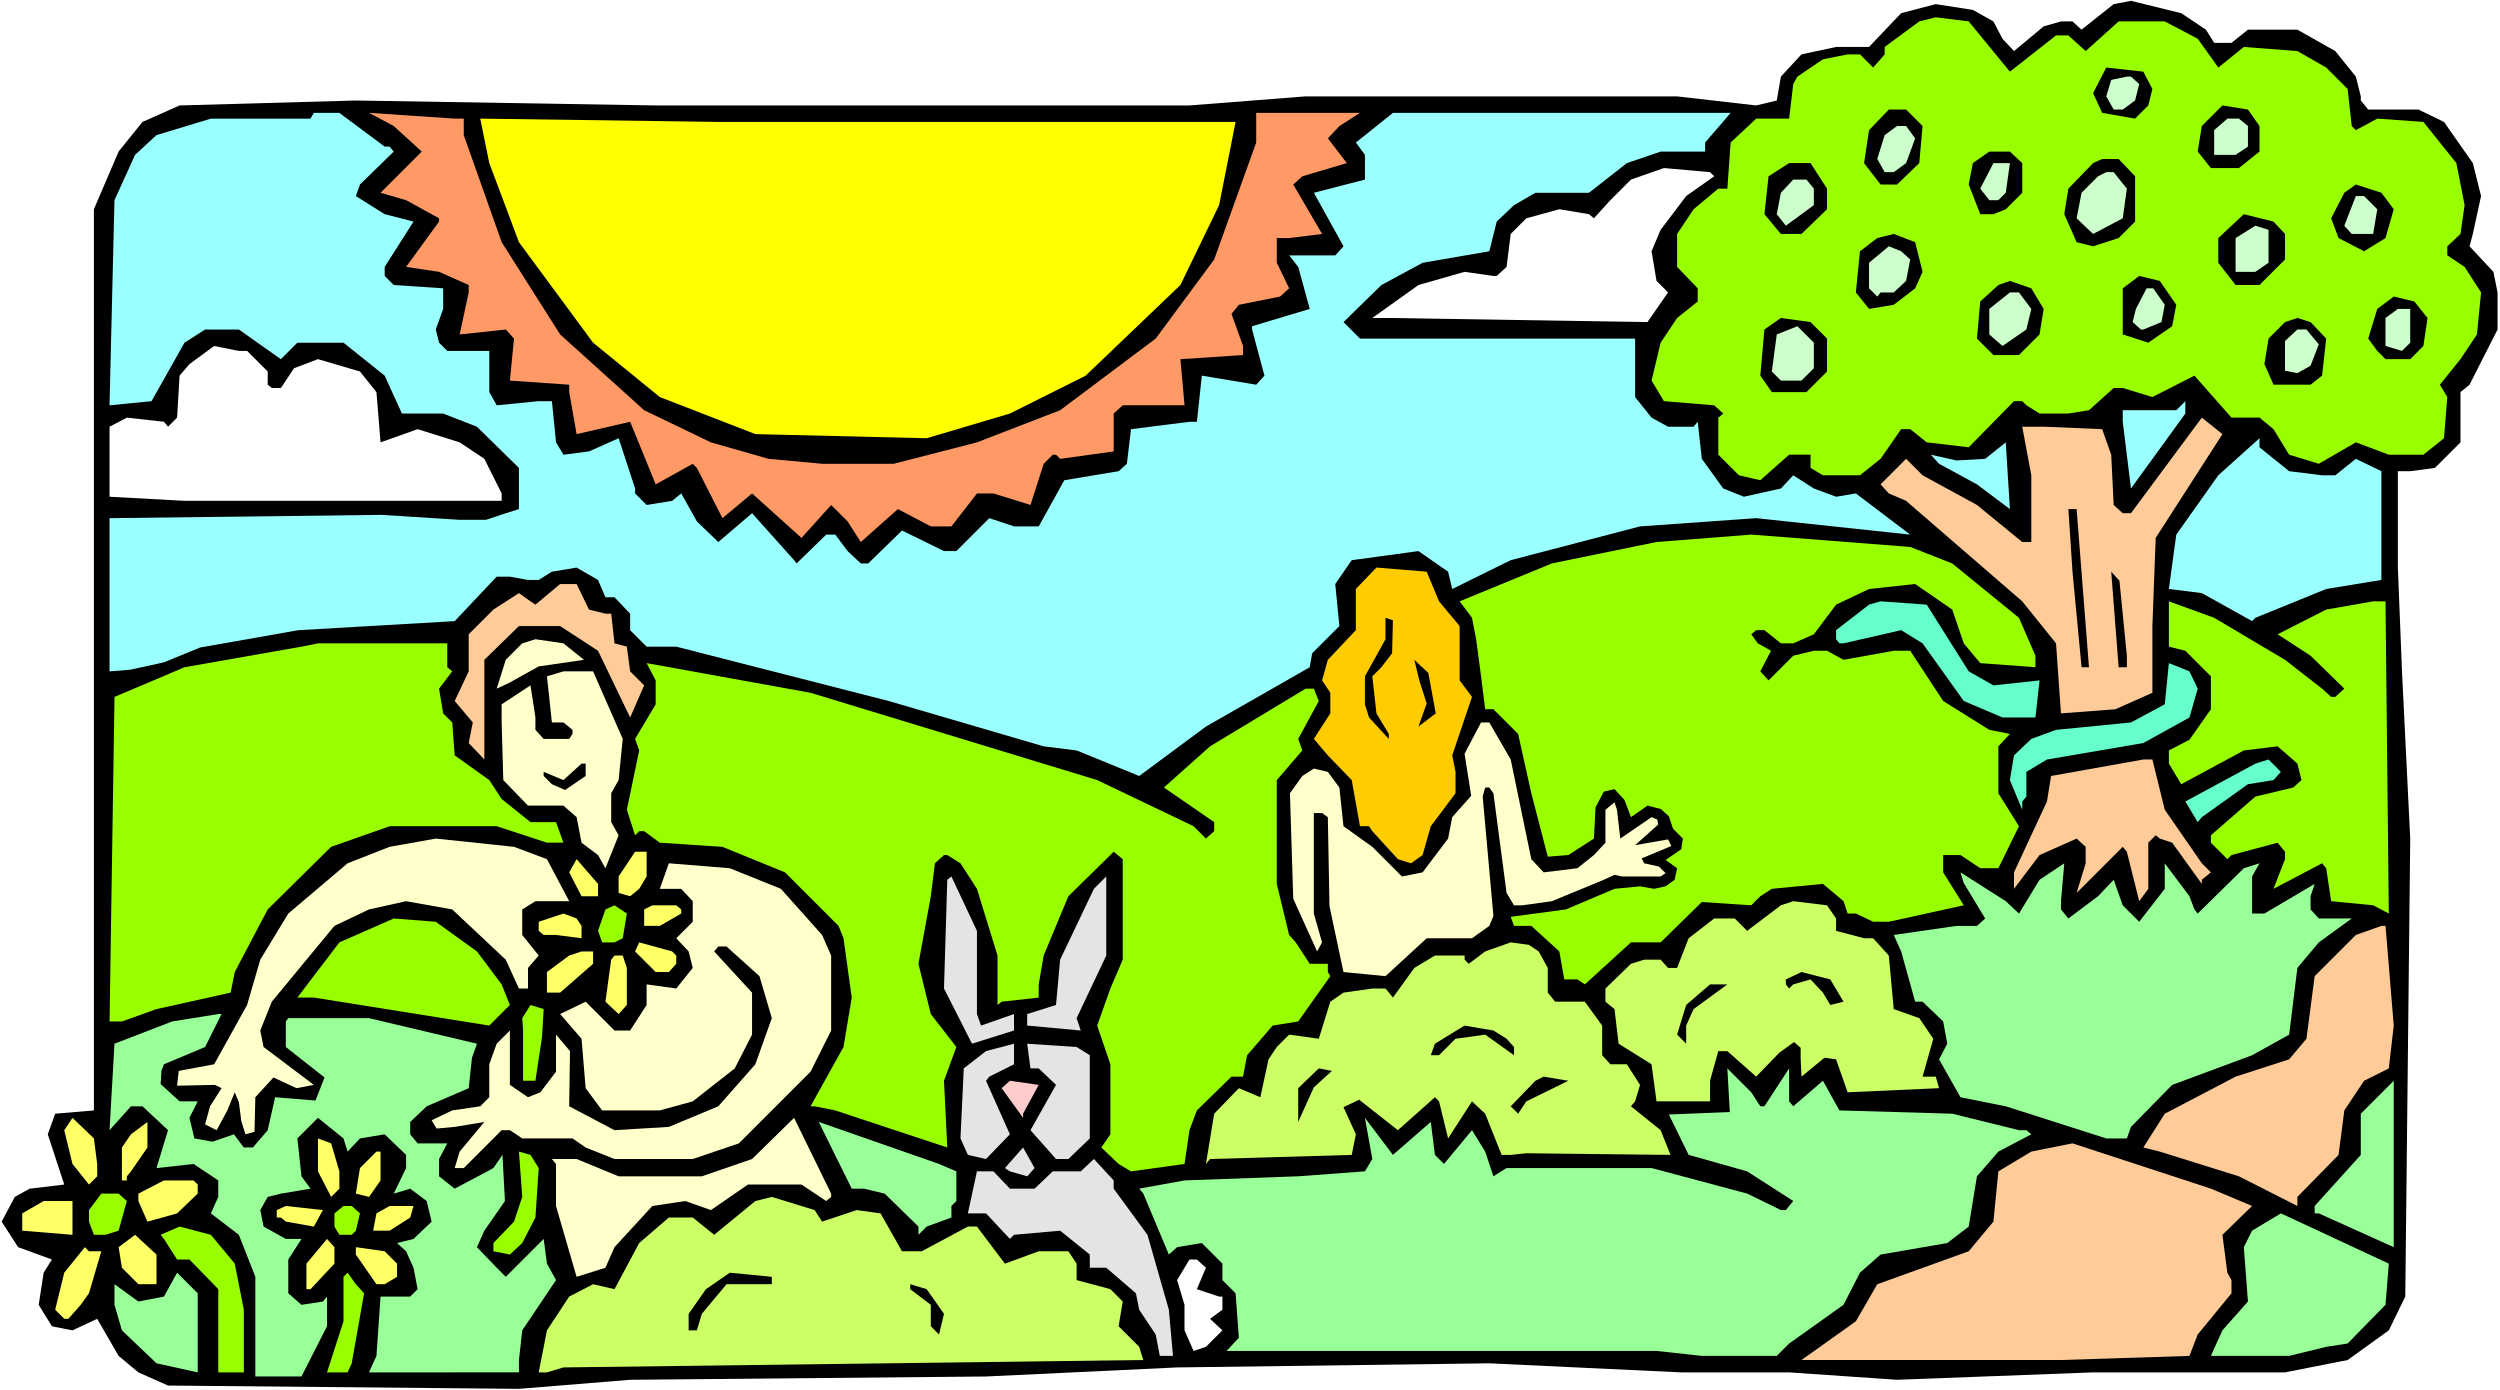 <?xml version="1.0" encoding="UTF-8" standalone="no"?>
<svg
   version="1.0"
   width="129.766mm"
   height="72.175mm"
   id="svg115"
   sodipodi:docname="Adam &amp; Eve 05.wmf"
   xmlns:inkscape="http://www.inkscape.org/namespaces/inkscape"
   xmlns:sodipodi="http://sodipodi.sourceforge.net/DTD/sodipodi-0.dtd"
   xmlns="http://www.w3.org/2000/svg"
   xmlns:svg="http://www.w3.org/2000/svg">
  <rect width="100%" height="100%" fill="#808080" stroke="none"/>
  <sodipodi:namedview
     id="namedview115"
     pagecolor="#ffffff"
     bordercolor="#000000"
     borderopacity="0.25"
     inkscape:showpageshadow="2"
     inkscape:pageopacity="0.0"
     inkscape:pagecheckerboard="0"
     inkscape:deskcolor="#d1d1d1"
     inkscape:document-units="mm" />
  <defs
     id="defs1">
    <pattern
       id="WMFhbasepattern"
       patternUnits="userSpaceOnUse"
       width="6"
       height="6"
       x="0"
       y="0" />
  </defs>
  <path
     style="fill:#ffffff;fill-opacity:1;fill-rule:evenodd;stroke:none"
     d="M 0,272.789 H 490.455 V 0 H 0 Z"
     id="path1" />
  <path
     style="fill:#000000;fill-opacity:1;fill-rule:evenodd;stroke:none"
     d="m 432.764,5.818 1.616,2.586 h 3.394 l 3.232,-2.586 h 9.696 l 7.434,4.202 4.04,5.01 0.97,3.879 v 0.808 l 1.454,1.778 h 9.858 l 5.01,2.424 5.656,8.08 1.616,6.464 -1.616,7.434 -0.646,2.424 4.686,5.01 0.808,4.04 v 7.272 l -5.494,10.828 -1.778,1.454 v 9.858 l -5.01,5.01 -4.848,0.646 h -2.424 v 18.908 l 0.808,20.362 1.616,32.806 -0.97,89.852 -3.232,6.626 -8.08,5.818 -12.282,2.424 h -37.653 l -38.461,1.454 -21.17,-1.454 h -21.17 l -37.653,-1.778 -61.246,0.808 -37.491,1.778 -69.811,0.646 -21.816,1.778 -68.842,-0.646 -5.818,-2.586 -3.878,-3.232 -4.202,-7.272 -4.848,2.262 -4.04,-0.808 -2.586,-4.202 0.97,-6.303 1.616,-2.586 -6.626,-2.424 -3.232,-5.01 2.586,-4.848 2.909,-1.616 6.787,-0.808 -3.232,-9.858 1.454,-4.04 7.595,-0.646 V 41.048 l 4.848,-11.312 4.686,-5.818 7.272,-3.232 34.582,-0.97 58.822,0.97 h 104.717 l 22.786,-1.778 h 72.882 l 15.514,1.778 4.04,-0.97 0.808,-4.687 4.04,-4.363 6.787,-1.454 h 6.464 l 6.302,-6.626 6.787,-1.778 7.272,1.131 4.04,2.262 1.778,3.394 2.262,2.424 5.818,-4.848 3.394,-0.97 h 2.262 l 1.778,1.616 6.302,-5.01 3.394,-0.646 9.858,2.424 z"
     id="path2" />
  <path
     style="fill:#99ff00;fill-opacity:1;fill-rule:evenodd;stroke:none"
     d="m 394.304,14.06 9.05,-7.111 h 2.424 l 3.394,3.07 6.464,-5.818 h 9.05 l 6.464,3.394 4.04,5.656 5.01,-4.04 10.504,0.808 5.656,3.232 4.202,4.202 0.808,7.272 0.808,0.808 4.202,-2.262 9.05,0.646 6.464,8.08 1.616,8.242 -0.808,5.656 -2.586,2.424 v 1.778 l 3.394,2.262 3.232,5.01 -0.808,8.242 -3.232,4.848 -4.04,5.01 1.454,2.424 -0.646,8.08 -4.04,3.232 h -6.787 l -6.464,-2.424 -7.272,4.202 -5.818,-1.778 -3.07,-5.01 -2.747,-2.262 h -5.494 l -7.272,-8.242 -8.242,4.202 -5.818,-1.778 h -1.778 l -4.848,4.363 -4.04,0.646 h -5.656 l -2.586,-1.616 -0.808,-0.808 h -1.616 l -8.888,9.05 -8.242,-0.97 -3.232,-2.586 h -1.778 l -4.04,5.818 -4.04,3.232 h -7.272 l -2.424,-1.454 v -2.586 h -4.202 l -5.656,5.01 -4.202,-0.97 -4.04,-4.04 V 81.934 l 0.97,-0.808 -1.778,-1.616 -9.858,-0.808 -2.424,-4.04 1.778,-7.434 3.232,-4.848 4.04,-3.232 v -2.586 l -4.04,-4.202 v -6.464 l 3.232,-4.848 4.848,-4.04 h 1.778 l 0.646,-9.05 5.01,-4.687 h 6.464 l 0.808,-6.787 0.808,-1.454 5.01,-3.394 4.848,-0.97 h 2.424 l 2.586,2.586 2.262,-2.586 V 9.211 l 6.787,-5.01 3.232,-0.808 6.464,0.808 z"
     id="path3" />
  <path
     style="fill:#000000;fill-opacity:1;fill-rule:evenodd;stroke:none"
     d="m 422.26,17.453 -0.808,3.232 -2.586,2.586 -6.464,-1.131 -1.778,-3.879 2.586,-5.01 7.272,0.808 z"
     id="path4" />
  <path
     style="fill:#ccffcc;fill-opacity:1;fill-rule:evenodd;stroke:none"
     d="m 419.675,16.484 -0.808,3.232 -2.424,1.778 h -1.778 l -1.454,-2.586 0.97,-3.232 3.07,-0.646 h 0.808 z"
     id="path5" />
  <path
     style="fill:#000000;fill-opacity:1;fill-rule:evenodd;stroke:none"
     d="m 443.268,24.726 v 5.01 l -4.04,3.232 h -5.494 l -2.586,-3.232 0.808,-5.01 4.04,-4.04 5.01,0.808 z"
     id="path6" />
  <path
     style="fill:#000000;fill-opacity:1;fill-rule:evenodd;stroke:none"
     d="m 377.174,24.726 -0.646,7.272 -4.363,4.202 h -3.232 l -3.232,-4.202 0.97,-6.464 3.878,-4.04 h 3.394 z"
     id="path7" />
  <path
     style="fill:#99ffff;fill-opacity:1;fill-rule:evenodd;stroke:none"
     d="m 75.467,28.766 h 0.97 l 0.808,0.97 -6.626,6.464 -0.808,2.262 5.656,3.555 5.656,1.454 -5.656,8.888 v 1.778 l 1.778,1.778 9.696,0.646 v 4.04 l -1.454,4.04 0.646,2.586 1.616,1.616 h 8.242 v 8.08 l 1.454,2.586 8.242,-0.808 h 2.586 l 0.808,8.08 1.454,2.424 5.01,-0.646 5.818,-2.586 3.232,9.858 v 0.97 l 2.262,2.262 5.01,-0.808 1.778,-1.454 3.07,5.495 4.202,4.04 6.626,-5.656 8.242,9.211 0.485,0.646 5.818,-5.656 h 1.778 l 2.424,3.232 2.586,2.424 h 1.454 l 6.626,-6.464 8.242,4.04 h 2.424 l 6.464,-6.464 4.848,1.616 h 4.848 l 5.01,-9.05 10.666,-1.778 1.616,-1.454 0.808,-6.787 11.474,-1.454 h 1.454 l 0.97,-9.05 10.666,1.778 1.616,-1.778 -2.424,-9.05 v -0.646 l 11.312,-3.394 -2.262,-8.242 -1.778,-2.262 h 9.05 l 1.616,-1.778 -5.818,-10.504 10.019,-2.586 v -4.848 l -1.778,-2.424 7.272,-5.818 h 66.256 l -5.01,5.818 v 1.778 h -8.726 l -6.626,2.262 -7.434,5.818 h -10.504 l -4.202,2.424 -3.394,3.232 -1.454,5.818 -13.09,2.262 -8.08,4.363 -7.434,7.272 3.232,3.232 h 53.974 v 11.474 l 3.232,4.04 3.232,1.778 h 5.01 l 0.808,-0.97 0.808,7.272 4.202,5.818 4.04,1.616 7.272,-1.616 2.424,-2.586 4.04,2.586 4.363,1.616 3.878,-0.646 10.666,8.08 -30.219,-3.232 -22.786,1.616 -25.371,6.626 -11.474,5.656 -0.808,-3.394 -5.818,-4.04 -13.09,1.778 -3.232,4.687 0.808,8.242 -5.333,5.333 -0.485,2.747 -20.362,11.636 -13.09,9.696 -12.282,-5.01 -6.464,-0.808 -30.381,-8.888 -41.693,-10.666 h -5.818 l -3.232,-3.232 v -3.232 l -3.07,-3.232 h -1.778 l -1.454,-3.394 -4.202,-2.424 -4.848,0.808 -2.586,1.616 h -2.101 l -3.555,-0.646 h -2.586 l -8.242,8.727 -30.704,1.778 -19.23,3.394 -7.11,2.909 -6.626,1.454 -4.04,0.323 v -30.058 l 53.328,-0.646 15.352,0.97 h 5.171 l 3.394,-1.131 3.07,-0.97 v -8.08 l -8.242,-8.08 -6.626,-2.586 h -8.08 l -3.394,-7.434 -8.08,-6.464 h -9.05 l -3.232,3.232 -8.242,-5.818 h -6.626 l -4.04,2.586 -6.464,11.474 -8.242,0.808 0.97,-40.24 4.04,-8.888 4.202,-3.879 10.666,-3.232 h 19.554 l 0.646,-1.131 h 5.01 z"
     id="path8" />
  <path
     style="fill:#ff9966;fill-opacity:1;fill-rule:evenodd;stroke:none"
     d="m 90.981,23.271 v 3.232 l 7.434,21.009 11.474,18.1 16.483,14.868 13.09,6.303 11.312,3.232 10.504,0.97 h 14.059 l 16.322,-4.202 16.322,-6.303 18.746,-14.06 11.474,-15.514 8.242,-22.948 v -5.818 h 20.362 l -4.04,2.586 -2.262,2.424 3.717,4.848 -8.726,2.586 -1.778,1.616 5.656,9.696 -6.464,0.808 h -2.424 v 4.848 l 2.424,5.01 -1.778,1.616 -8.08,1.616 -1.454,1.778 2.262,6.303 v 1.778 l -12.282,0.808 0.808,9.05 h -12.12 l -1.778,1.616 v 7.434 l -10.504,1.454 -0.808,-0.808 h -0.646 l -1.778,1.778 -2.586,8.08 -7.272,-2.262 h -3.232 l -5.01,6.464 h -4.04 l -6.464,-3.394 -7.272,6.464 -2.586,-4.04 -3.232,-3.232 -5.818,6.464 -9.696,-8.727 -5.818,4.848 -5.01,-9.858 -0.808,-0.808 -7.272,4.04 -5.01,-12.282 -10.504,2.424 -1.454,-8.242 v -1.454 l -11.635,-0.808 0.808,-8.242 -1.616,-1.778 -9.05,0.97 1.778,-8.242 V 55.915 L 86.133,53.33 79.669,52.36 86.133,43.472 V 42.825 l -6.464,-3.555 -5.01,-1.454 8.08,-8.08 -5.494,-5.01 -4.848,-2.586 16.806,1.131 z"
     id="path9" />
  <path
     style="fill:#ffff00;fill-opacity:1;fill-rule:evenodd;stroke:none"
     d="m 189.072,23.918 h 53.328 l -3.232,16.322 -7.595,15.676 -18.584,17.777 -14.867,7.434 L 181.8,85.974 148.187,85.166 129.441,77.894 116.352,67.228 101.808,47.512 95.99,31.998 94.213,23.271 140.915,23.918 Z"
     id="path10" />
  <path
     style="fill:#ccffcc;fill-opacity:1;fill-rule:evenodd;stroke:none"
     d="m 441.006,24.726 v 4.04 l -2.424,1.616 h -4.202 v -4.848 l 2.586,-2.262 h 2.262 z"
     id="path11" />
  <path
     style="fill:#ccffcc;fill-opacity:1;fill-rule:evenodd;stroke:none"
     d="m 375.72,27.15 -1.778,4.848 -2.424,1.778 h -1.778 l -1.454,-2.586 1.454,-4.687 2.424,-1.778 h 1.778 z"
     id="path12" />
  <path
     style="fill:#000000;fill-opacity:1;fill-rule:evenodd;stroke:none"
     d="m 396.728,31.998 v 5.818 l -3.232,3.232 -2.424,0.97 h -2.586 l -2.262,-5.818 0.808,-4.202 3.232,-2.262 h 4.04 z"
     id="path13" />
  <path
     style="fill:#000000;fill-opacity:1;fill-rule:evenodd;stroke:none"
     d="m 418.867,34.583 v 8.888 l -3.232,3.232 -5.01,1.616 -3.232,-0.808 -2.424,-5.495 0.808,-5.01 4.848,-5.01 1.778,-0.808 h 3.232 z"
     id="path14" />
  <path
     style="fill:#000000;fill-opacity:1;fill-rule:evenodd;stroke:none"
     d="m 358.428,37.007 v 4.04 l -5.01,4.848 h -4.04 l -3.232,-3.879 0.808,-7.434 4.04,-2.586 h 4.202 z"
     id="path15" />
  <path
     style="fill:#ccffcc;fill-opacity:1;fill-rule:evenodd;stroke:none"
     d="m 393.496,37.816 -1.454,1.454 h -1.778 l -1.778,-2.262 2.586,-5.01 h 3.232 z"
     id="path16" />
  <path
     style="fill:#ffffff;fill-opacity:1;fill-rule:evenodd;stroke:none"
     d="m 336.289,34.583 -5.494,3.879 -5.01,6.626 -1.778,4.202 0.97,5.818 2.262,2.262 -4.04,5.818 -50.742,-0.808 h -3.232 l 9.05,-6.464 9.05,-2.586 5.656,0.808 h 0.646 l 1.939,-1.778 0.808,-6.464 3.07,-3.07 6.464,-1.778 5.818,0.97 0.97,0.808 3.232,-3.555 4.04,-4.04 6.464,-2.262 9.05,0.808 z"
     id="path17" />
  <path
     style="fill:#ccffcc;fill-opacity:1;fill-rule:evenodd;stroke:none"
     d="m 417.251,37.007 -0.808,5.818 -5.818,3.07 -3.232,-3.07 0.97,-5.01 3.232,-3.232 1.616,-0.808 h 1.454 z"
     id="path18" />
  <path
     style="fill:#ccffcc;fill-opacity:1;fill-rule:evenodd;stroke:none"
     d="m 355.843,37.007 v 3.232 l -5.494,4.04 -1.778,-2.262 0.808,-4.202 2.424,-2.586 h 2.586 z"
     id="path19" />
  <path
     style="fill:#000000;fill-opacity:1;fill-rule:evenodd;stroke:none"
     d="m 469.609,41.048 -1.616,5.656 -4.202,2.586 -5.01,-2.586 -1.454,-3.879 2.586,-5.01 2.262,-1.616 5.01,1.616 z"
     id="path20" />
  <path
     style="fill:#ccffcc;fill-opacity:1;fill-rule:evenodd;stroke:none"
     d="m 466.377,41.048 -0.808,4.848 h -4.202 l -1.454,-1.616 2.262,-5.818 h 1.616 z"
     id="path21" />
  <path
     style="fill:#000000;fill-opacity:1;fill-rule:evenodd;stroke:none"
     d="m 448.278,45.896 v 5.01 l -5.01,5.01 h -4.686 l -3.394,-4.363 v -4.848 l 5.01,-4.687 5.818,1.454 z"
     id="path22" />
  <path
     style="fill:#ccffcc;fill-opacity:1;fill-rule:evenodd;stroke:none"
     d="m 445.046,51.552 -2.586,1.778 h -3.878 v -6.626 l 3.878,-2.424 2.586,0.808 z"
     id="path23" />
  <path
     style="fill:#000000;fill-opacity:1;fill-rule:evenodd;stroke:none"
     d="m 377.174,53.33 -1.454,3.232 -4.202,3.232 -4.848,0.808 -2.586,-3.232 0.808,-8.08 3.394,-2.586 3.232,-0.808 4.202,1.616 z"
     id="path24" />
  <path
     style="fill:#ccffcc;fill-opacity:1;fill-rule:evenodd;stroke:none"
     d="m 374.75,50.906 -0.808,4.202 -2.424,2.262 h -2.586 l -0.646,0.808 -1.616,-1.616 v -5.01 l 3.878,-3.232 2.424,0.97 z"
     id="path25" />
  <path
     style="fill:#000000;fill-opacity:1;fill-rule:evenodd;stroke:none"
     d="m 426.947,59.794 -0.808,4.202 -4.686,3.232 -5.01,-1.616 v -9.05 l 3.232,-2.424 4.04,0.97 z"
     id="path26" />
  <path
     style="fill:#000000;fill-opacity:1;fill-rule:evenodd;stroke:none"
     d="m 400.929,60.602 -0.808,5.01 -4.04,4.04 h -5.01 l -3.232,-3.232 0.646,-7.272 3.555,-3.232 2.262,-0.808 4.202,1.454 z"
     id="path27" />
  <path
     style="fill:#ccffcc;fill-opacity:1;fill-rule:evenodd;stroke:none"
     d="m 424.684,59.794 -0.646,3.394 -3.555,1.454 h -0.485 l -1.616,-1.454 0.646,-2.586 2.101,-4.04 h 1.293 z"
     id="path28" />
  <path
     style="fill:#ccffcc;fill-opacity:1;fill-rule:evenodd;stroke:none"
     d="m 398.505,60.602 -0.97,4.04 -4.686,3.232 -2.586,-2.262 v -5.01 l 4.04,-3.232 h 1.778 z"
     id="path29" />
  <path
     style="fill:#000000;fill-opacity:1;fill-rule:evenodd;stroke:none"
     d="m 476.235,62.379 -0.808,5.495 -2.586,2.586 h -4.848 l -1.616,-1.616 -1.778,-2.424 1.778,-5.818 3.232,-2.424 4.04,0.97 z"
     id="path30" />
  <path
     style="fill:#ccffcc;fill-opacity:1;fill-rule:evenodd;stroke:none"
     d="m 472.841,67.228 -1.616,1.616 -3.232,-0.97 V 62.379 l 2.424,-1.778 h 2.424 z"
     id="path31" />
  <path
     style="fill:#000000;fill-opacity:1;fill-rule:evenodd;stroke:none"
     d="m 358.428,66.42 v 6.464 l -4.04,4.04 h -6.787 l -2.262,-3.232 0.808,-9.05 3.232,-2.262 5.818,0.808 z"
     id="path32" />
  <path
     style="fill:#000000;fill-opacity:1;fill-rule:evenodd;stroke:none"
     d="m 456.358,66.42 -0.808,7.272 -2.262,1.778 h -7.272 l -1.778,-4.04 0.808,-5.01 3.232,-3.232 2.424,-0.808 2.586,0.808 z"
     id="path33" />
  <path
     style="fill:#ccffcc;fill-opacity:1;fill-rule:evenodd;stroke:none"
     d="m 355.843,72.237 -2.424,2.424 h -4.04 l -1.778,-1.778 0.97,-7.272 4.04,-1.616 3.232,3.232 z"
     id="path34" />
  <path
     style="fill:#ccffcc;fill-opacity:1;fill-rule:evenodd;stroke:none"
     d="m 454.903,67.551 -1.616,4.202 -2.586,1.454 -2.424,-0.485 v -5.818 l 2.424,-2.262 h 1.778 z"
     id="path35" />
  <path
     style="fill:#ffffff;fill-opacity:1;fill-rule:evenodd;stroke:none"
     d="m 48.48,68.844 4.04,4.04 v 2.586 l 0.808,0.646 h 1.778 l 2.586,-3.879 4.686,-1.778 8.242,2.424 3.232,4.04 0.808,9.858 7.272,-2.586 8.242,2.586 4.848,3.232 3.394,6.787 v 1.454 H 36.198 L 21.493,97.448 V 83.711 l 3.394,-1.778 7.272,0.808 0.808,0.97 1.778,-1.778 0.485,-8.242 1.939,-2.262 4.848,-3.555 4.848,0.97 z"
     id="path36" />
  <path
     style="fill:#99ffff;fill-opacity:1;fill-rule:evenodd;stroke:none"
     d="m 418.059,95.832 -1.616,-13.09 v -2.262 h 10.504 l 1.778,-1.778 v 2.424 z"
     id="path37" />
  <path
     style="fill:#ffcc99;fill-opacity:1;fill-rule:evenodd;stroke:none"
     d="m 422.907,105.528 -0.646,17.292 v 13.09 l -7.272,3.232 -10.666,0.808 -0.97,-13.736 -6.626,-8.242 -22.786,-19.716 -3.394,-1.454 -1.616,-1.778 5.01,-5.01 3.232,3.232 10.666,5.818 8.888,7.272 h 1.778 V 93.246 l -1.778,-9.535 h 4.202 l 11.474,0.485 1.778,5.01 0.485,9.858 1.778,1.616 h 1.616 l 13.898,-18.746 4.04,3.232 z"
     id="path38" />
  <path
     style="fill:#99ffff;fill-opacity:1;fill-rule:evenodd;stroke:none"
     d="m 449.086,92.438 6.464,0.808 h 2.586 l 4.04,-3.232 5.01,2.424 v 21.332 l -10.827,1.778 -13.898,5.656 -0.646,0.646 -9.858,-5.495 -6.464,-0.808 1.454,-10.666 8.242,-11.636 8.08,-7.272 v 1.778 z"
     id="path39" />
  <path
     style="fill:#99ffff;fill-opacity:1;fill-rule:evenodd;stroke:none"
     d="m 387.84,95.024 -7.434,-4.04 -1.616,-1.778 5.01,1.131 5.656,-0.323 4.04,-3.232 0.808,13.09 z"
     id="path40" />
  <path
     style="fill:#000000;fill-opacity:1;fill-rule:evenodd;stroke:none"
     d="m 409.817,130.9 h -1.454 l -1.778,-18.746 -0.808,-12.282 h 1.616 z"
     id="path41" />
  <path
     style="fill:#99ff00;fill-opacity:1;fill-rule:evenodd;stroke:none"
     d="m 382.992,110.538 13.09,10.666 3.232,7.434 v 2.262 l -10.827,-0.808 -3.232,-3.879 -2.262,-6.626 -7.272,-5.01 -9.05,0.97 -6.464,3.07 -4.363,5.818 -4.04,1.778 h -2.424 l -3.232,-2.586 h -1.616 l -0.97,0.808 1.293,1.778 2.586,1.454 -2.101,4.04 1.616,1.778 4.848,-4.848 4.04,-0.97 h 2.586 l 3.232,1.778 9.858,-1.778 h 3.232 l 6.464,9.858 9.05,5.656 4.04,0.808 -2.262,2.424 v 9.211 l 4.04,6.464 -4.04,8.242 h -3.555 l -3.878,-2.586 h -3.394 v 3.394 l 4.04,6.464 -14.706,3.232 h -3.07 l -3.394,-1.616 h -1.616 l -0.808,-2.424 -4.04,-3.394 -10.019,0.97 -2.262,1.454 -1.778,1.778 -9.696,-0.646 -8.08,7.919 h -5.818 l -9.05,8.242 -1.454,-0.97 h -2.586 l -0.97,-5.495 -5.494,-5.01 h -3.394 l -0.646,-1.778 10.827,-1.454 9.534,-4.04 5.01,-0.485 2.747,0.485 2.262,-0.485 1.778,-1.293 0.485,-2.262 -2.262,-1.616 3.07,-2.101 0.323,-2.101 -1.939,-1.939 -0.808,-2.424 -1.616,-1.454 -2.586,-0.646 -3.232,2.262 -1.293,-3.394 -1.939,-2.101 -2.101,0.485 -1.616,3.07 -0.323,6.141 -5.01,3.232 -4.04,0.323 -3.232,-12.444 -2.586,-11.636 -4.848,-4.848 h -1.616 l -0.808,-6.464 -0.97,-7.272 -0.808,-4.202 -2.424,-3.232 18.099,-7.434 20.523,-4.202 18.584,-1.454 31.189,2.424 z"
     id="path42" />
  <path
     style="fill:#ffcc00;fill-opacity:1;fill-rule:evenodd;stroke:none"
     d="m 282.315,117.972 4.04,4.848 v 10.666 l 2.424,3.232 -3.878,11.474 0.646,3.232 v 4.202 l -4.848,6.464 -1.616,5.656 -2.262,1.616 -2.586,-0.808 -5.01,-5.495 -0.646,-0.97 h -1.778 l -1.616,-9.05 -4.686,-4.848 -2.747,-3.232 3.232,-5.01 v -4.04 l -1.616,-2.424 1.131,-4.04 5.494,-5.818 v -8.08 l 4.04,-4.202 9.858,0.808 z"
     id="path43" />
  <path
     style="fill:#000000;fill-opacity:1;fill-rule:evenodd;stroke:none"
     d="m 417.251,128.637 v 2.262 h -1.616 l -1.454,-18.746 1.616,1.778 z"
     id="path44" />
  <path
     style="fill:#ffcc99;fill-opacity:1;fill-rule:evenodd;stroke:none"
     d="m 115.544,119.588 3.232,0.808 h 1.131 l 0.646,5.818 2.424,0.646 0.646,4.848 2.747,2.747 -2.747,6.303 -6.302,-13.09 -7.434,-4.848 h -8.08 l -6.787,6.626 v 19.554 l -3.07,-3.232 0.808,-4.04 -3.555,-4.202 2.747,-5.818 v -7.272 l 4.848,-4.848 5.01,-3.232 2.262,1.616 0.97,0.646 4.848,-4.04 h 3.232 z"
     id="path45" />
  <path
     style="fill:#66ffcc;fill-opacity:1;fill-rule:evenodd;stroke:none"
     d="m 386.224,131.708 4.848,2.747 9.05,-0.97 -0.808,7.272 h -6.464 l -7.595,-3.232 -8.08,-11.312 -4.202,-2.586 -11.312,2.586 h -0.808 l -0.646,-0.808 v -1.778 l 6.464,-5.01 2.262,-0.646 9.05,0.646 z"
     id="path46" />
  <path
     style="fill:#99ff00;fill-opacity:1;fill-rule:evenodd;stroke:none"
     d="m 448.278,129.445 7.272,5.656 1.778,1.616 h 0.808 l 1.778,-1.616 -6.626,-6.464 -6.464,-4.202 9.534,-4.848 9.211,-1.616 h 2.424 l 0.646,61.248 -3.07,-1.616 -8.242,-0.808 -0.97,-6.464 -0.808,-0.97 -9.534,5.01 2.262,-5.818 v -1.454 l -1.454,-1.778 -9.05,2.424 -0.808,0.808 -3.232,-3.232 v -1.454 l 8.726,-7.595 7.434,-1.778 1.616,-1.454 -0.808,-3.232 -3.878,-3.394 -6.626,0.808 -12.282,6.626 -2.424,-4.04 v -2.586 l 4.04,-2.101 4.202,-5.979 v -6.464 l -5.01,-5.01 -3.232,-0.808 v -8.888 l 8.888,3.232 z"
     id="path47" />
  <path
     style="fill:#000000;fill-opacity:1;fill-rule:evenodd;stroke:none"
     d="m 273.104,128.153 -2.101,2.747 -1.778,1.778 0.808,7.272 2.424,4.04 v 0.97 l -3.878,-4.202 -0.808,-2.586 v -5.495 l 4.04,-7.272 v -4.202 l 1.454,0.485 z"
     id="path48" />
  <path
     style="fill:#ffffcc;fill-opacity:1;fill-rule:evenodd;stroke:none"
     d="m 114.574,129.445 -8.888,1.293 -5.818,3.232 -2.424,1.131 1.778,-5.656 3.232,-3.232 2.586,-0.808 5.494,0.808 z"
     id="path49" />
  <path
     style="fill:#99ff00;fill-opacity:1;fill-rule:evenodd;stroke:none"
     d="m 87.749,130.9 0.97,0.808 -2.586,3.394 0.808,4.848 1.778,1.778 0.485,6.464 6.787,4.848 2.424,3.717 5.656,4.525 h 5.01 l 1.454,4.04 h -3.232 l -9.858,-3.232 H 76.437 l -11.474,4.04 -12.443,12.282 -6.464,12.282 -0.808,4.04 -14.544,3.232 -6.787,2.424 h -2.424 l 0.97,-63.672 13.736,-5.818 22.947,-4.04 3.232,-0.646 h 25.371 z"
     id="path50" />
  <path
     style="fill:#000000;fill-opacity:1;fill-rule:evenodd;stroke:none"
     d="m 281.668,139.95 -3.394,2.586 1.616,-4.525 -1.454,-4.525 -0.97,-4.04 2.747,2.586 z"
     id="path51" />
  <path
     style="fill:#99ff00;fill-opacity:1;fill-rule:evenodd;stroke:none"
     d="m 215.251,153.04 18.907,9.05 2.424,2.424 1.616,-1.454 v -1.778 l -9.858,-6.787 9.05,-8.08 18.746,-11.312 h 1.616 l 0.97,2.424 -4.04,7.434 0.808,2.262 -5.01,5.818 v 20.362 l 2.424,10.019 1.293,1.454 2.747,4.202 h 3.555 v 1.616 l 0.485,0.808 -6.302,8.888 -5.01,0.808 -5.01,5.818 -0.808,4.202 h -2.262 l -6.787,6.626 -1.454,3.879 -0.97,6.626 -10.504,1.454 -2.424,-1.454 -3.394,-3.232 1.778,-2.586 v -13.736 l -2.586,-7.595 2.586,-7.272 2.424,-5.656 V 168.554 l -1.778,-1.454 -8.888,8.727 -4.848,11.636 -0.97,5.656 v 2.586 l -7.272,0.808 -0.808,0.646 v -9.696 l -4.04,-13.09 -3.232,-5.01 -2.586,-1.616 h -0.646 l -1.778,1.616 -0.808,6.464 -2.424,13.252 2.424,9.858 5.01,6.464 -2.424,6.626 0.646,13.09 -21.978,-7.272 -4.04,-0.808 h -0.808 l 6.464,-11.636 1.616,-9.696 -1.616,-11.636 -0.97,-2.424 -10.504,-10.504 -12.282,-5.01 -12.282,-0.808 -3.07,-2.262 h -0.97 l -0.808,0.808 -1.616,-5.01 2.424,-11.636 -0.808,-2.262 4.04,-6.787 v -4.687 l -1.778,-3.394 32.158,5.818 z"
     id="path52" />
  <path
     style="fill:#66ffcc;fill-opacity:1;fill-rule:evenodd;stroke:none"
     d="m 431.148,135.102 -1.616,5.656 -9.05,5.01 -18.907,3.232 -4.04,2.424 v 4.848 l -0.808,0.97 v 1.616 l -2.424,-5.818 0.808,-4.848 3.394,-3.232 4.848,-1.778 14.706,-1.454 6.626,-3.555 0.808,-8.08 4.04,1.616 z"
     id="path53" />
  <path
     style="fill:#ffffcc;fill-opacity:1;fill-rule:evenodd;stroke:none"
     d="m 122.169,144.959 -0.808,8.08 -1.454,2.586 v 5.656 l 1.454,2.586 -2.586,6.464 -1.454,-2.586 -3.232,-2.424 -0.97,-5.01 -2.586,-2.262 h -6.949 l -4.848,-5.01 -0.323,-11.312 v -3.555 l 5.656,-3.717 0.97,6.303 v 2.424 l 1.616,1.778 h 5.01 l 0.646,-0.97 v -0.808 l -1.778,-1.454 h -2.262 l -0.97,-9.05 3.232,-0.97 h 5.818 z"
     id="path54" />
  <path
     style="fill:#ffffcc;fill-opacity:1;fill-rule:evenodd;stroke:none"
     d="m 296.374,149 4.04,19.554 2.424,2.586 6.626,-0.808 3.232,-2.586 2.262,-2.424 v -6.464 l 1.778,-1.454 0.485,1.454 0.646,5.656 6.141,-4.202 1.131,0.485 0.162,0.97 -4.525,4.04 6.464,-1.131 0.646,1.293 -5.818,2.424 0.485,0.97 2.909,0.646 1.293,1.293 -0.97,0.646 h -7.595 l -1.454,-0.323 -2.101,0.97 -10.181,4.202 -5.818,0.808 h -1.616 l -1.454,-2.424 -2.586,-19.554 -0.808,-1.131 h -0.808 l -0.485,1.778 2.101,23.433 -0.808,1.939 -3.394,2.424 h -8.888 l -8.08,7.434 -8.242,-0.808 -2.747,-12.928 -0.323,-17.453 -1.131,-0.808 h -1.616 v 19.716 l 1.616,5.656 -0.97,1.778 -4.686,-10.343 -0.646,-20.685 2.424,-3.394 2.262,-1.454 2.747,0.646 2.262,3.07 0.808,7.595 5.656,4.04 5.818,5.818 4.04,-0.808 5.01,-6.626 0.808,-4.202 3.717,-4.202 -1.293,-8.242 3.232,-6.141 h 1.616 z"
     id="path55" />
  <path
     style="fill:#ffcc99;fill-opacity:1;fill-rule:evenodd;stroke:none"
     d="m 424.684,158.858 7.272,10.504 1.778,1.778 -1.778,1.454 v 0.808 l -5.818,-8.08 -2.424,-0.808 -0.808,-0.646 -1.454,1.454 v 9.05 l -1.778,2.424 -2.424,-9.696 -0.808,-0.97 -9.05,9.05 1.778,-5.818 v -3.232 l -1.778,-1.616 -7.272,3.232 -5.01,6.626 v -3.232 l 6.464,-13.898 0.808,-5.01 18.099,-3.232 h 1.778 z"
     id="path56" />
  <path
     style="fill:#66ffcc;fill-opacity:1;fill-rule:evenodd;stroke:none"
     d="m 446.015,153.04 -5.01,0.808 -9.05,6.464 -0.808,0.97 -2.424,-4.04 13.736,-7.434 2.586,-0.808 2.424,2.424 z"
     id="path57" />
  <path
     style="fill:#000000;fill-opacity:1;fill-rule:evenodd;stroke:none"
     d="m 114.897,152.232 -4.04,2.747 -2.586,-1.131 -1.616,-1.616 v -0.808 l 3.878,1.616 3.555,-3.232 h 0.808 z"
     id="path58" />
  <path
     style="fill:#ffffcc;fill-opacity:1;fill-rule:evenodd;stroke:none"
     d="m 107.302,168.554 4.363,8.242 h -6.626 l -2.586,1.616 v 5.01 l 3.232,4.04 -2.101,2.424 v 4.04 h -1.778 l -2.586,-5.656 -10.504,-9.858 -9.05,-1.616 -7.272,1.616 -6.787,3.232 -12.282,14.868 -2.262,5.656 0.646,3.232 9.858,7.434 -3.394,0.646 -4.525,-2.101 -3.555,3.879 -0.162,6.787 -1.778,0.485 -0.808,-2.586 -0.485,-3.717 -0.808,-1.939 -1.454,3.555 -2.101,3.879 -2.262,-1.131 0.97,-3.555 2.262,-3.555 -1.293,-0.646 -7.434,0.162 0.323,-2.909 6.949,-1.293 6.464,-11.636 2.586,-8.888 5.494,-9.05 11.635,-9.858 8.242,-3.232 9.05,-1.616 15.352,1.616 z"
     id="path59" />
  <path
     style="fill:#ffff66;fill-opacity:1;fill-rule:evenodd;stroke:none"
     d="m 126.856,171.947 -1.454,2.424 -1.778,1.454 -2.262,-0.646 v -3.232 l 3.232,-4.848 h 2.262 z"
     id="path60" />
  <path
     style="fill:#ffff66;fill-opacity:1;fill-rule:evenodd;stroke:none"
     d="m 117.321,175.826 h -3.232 l -2.424,-4.687 1.454,-2.586 4.202,4.848 z"
     id="path61" />
  <path
     style="fill:#ffffcc;fill-opacity:1;fill-rule:evenodd;stroke:none"
     d="m 153.197,174.372 8.08,9.05 1.778,4.04 v 14.706 l -4.04,8.08 -14.059,14.06 -9.05,3.07 h -15.352 l -5.656,-2.262 -2.586,-1.778 h -9.858 l -2.424,-1.616 h -1.616 l -7.434,7.434 h -1.778 l 0.97,-3.232 4.848,-5.818 -5.818,0.97 -3.555,0.323 -0.97,-1.616 4.04,-1.939 5.494,-0.808 1.778,-1.778 v -6.464 l 1.454,-4.04 2.586,-2.586 v 10.666 l 3.555,2.424 2.424,-0.97 3.07,-4.04 v -7.272 l 2.747,3.232 -0.162,10.828 8.888,4.687 10.666,-0.646 9.696,-4.04 7.272,-8.242 3.232,-9.05 -2.424,-8.242 -6.464,-5.818 h -1.616 l -0.808,0.97 7.434,8.08 v 8.242 l -3.394,6.626 -8.242,6.464 -6.464,1.778 h -11.312 l -3.232,-4.363 -0.808,-9.696 -4.202,-4.848 5.01,-2.424 5.656,5.656 h 3.07 l 3.232,-5.01 v -4.04 l 5.818,0.808 3.232,-4.04 -0.808,-3.232 -2.424,-2.586 3.232,-3.232 v -4.04 l -2.262,-2.424 h -4.202 l 1.778,-5.01 11.958,0.97 z"
     id="path62" />
  <path
     style="fill:#99ff99;fill-opacity:1;fill-rule:evenodd;stroke:none"
     d="m 404.323,178.412 1.454,1.778 5.818,-4.363 3.07,-3.232 1.778,5.01 3.232,3.232 5.01,-6.464 v -5.01 l 4.848,6.464 0.97,2.586 0.646,0.808 9.05,-8.888 3.07,-0.97 -1.454,2.586 v 7.272 h 2.424 l 9.858,-5.818 -0.808,2.424 v 2.586 l 1.616,1.778 h 6.464 l -6.464,4.687 -4.202,5.01 -1.616,13.09 -7.272,4.04 -15.675,5.818 -8.08,8.242 -0.808,2.262 h -4.04 l -19.715,-6.303 -8.888,-1.778 -4.202,-7.434 1.616,-3.07 -0.808,-4.363 -4.04,-3.879 h -1.454 l -2.747,-9.858 -1.454,-3.232 12.282,-1.778 h 4.04 l 1.616,-1.454 -4.202,-6.949 -0.646,-2.101 8.888,5.656 2.586,2.424 4.04,-6.626 4.848,-3.232 -0.646,7.434 z"
     id="path63" />
  <path
     style="fill:#e4e4e4;fill-opacity:1;fill-rule:evenodd;stroke:none"
     d="m 191.657,198.935 0.808,2.262 6.464,-2.262 v 3.232 l -8.242,2.586 -5.494,-10.828 0.646,-21.332 0.808,-0.646 5.01,10.666 z"
     id="path64" />
  <path
     style="fill:#e4e4e4;fill-opacity:1;fill-rule:evenodd;stroke:none"
     d="m 211.211,199.744 0.808,2.424 -10.504,-0.97 v -2.262 l 5.656,-1.778 0.808,-8.888 6.626,-13.898 2.424,-2.424 v 15.514 z"
     id="path65" />
  <path
     style="fill:#ccff66;fill-opacity:1;fill-rule:evenodd;stroke:none"
     d="m 360.206,180.189 v 2.424 l 5.494,1.454 h 1.778 l 3.07,3.394 0.97,10.504 5.01,1.778 2.747,4.04 -2.101,7.434 h 2.586 l 0.646,2.262 -17.938,0.808 -2.262,-6.464 -2.262,-0.323 -4.525,3.717 -0.162,-3.555 v -2.101 l -1.293,-1.131 -2.909,2.101 -4.525,4.687 -5.656,-5.01 h -1.778 l -1.616,5.818 v 4.04 h -10.504 l -0.97,-7.272 -6.464,-4.04 -0.808,-6.787 -1.778,-1.454 v -2.586 l 5.01,-4.848 2.586,-0.808 h 3.232 l 1.454,1.616 h 1.778 l 2.262,-5.818 5.01,-3.879 h 4.04 l 2.424,2.424 6.626,-5.01 2.424,-0.808 6.626,0.808 z"
     id="path66" />
  <path
     style="fill:#99ff00;fill-opacity:1;fill-rule:evenodd;stroke:none"
     d="m 122.169,184.068 -1.616,0.808 h -2.424 l -0.808,-2.262 1.454,-4.202 1.778,-0.808 2.424,1.616 z"
     id="path67" />
  <path
     style="fill:#ffff66;fill-opacity:1;fill-rule:evenodd;stroke:none"
     d="m 133.643,178.412 v 0.808 l -4.202,2.424 h -3.07 v -3.232 l 1.616,-0.808 h 4.686 z"
     id="path68" />
  <path
     style="fill:#ffff66;fill-opacity:1;fill-rule:evenodd;stroke:none"
     d="m 114.089,181.644 v 2.424 l -5.01,-0.646 h -2.424 l -0.97,-0.808 v -1.778 l 4.848,-1.616 2.586,0.97 z"
     id="path69" />
  <path
     style="fill:#99ff00;fill-opacity:1;fill-rule:evenodd;stroke:none"
     d="m 93.566,186.654 4.848,6.464 1.616,4.04 -4.04,4.04 -34.421,-5.495 h -3.232 l 8.242,-10.828 10.666,-4.687 8.242,0.646 z"
     id="path70" />
  <path
     style="fill:#ffcc99;fill-opacity:1;fill-rule:evenodd;stroke:none"
     d="m 469.609,201.198 -0.97,8.403 -4.848,2.424 -3.878,5.818 -1.131,8.727 -8.08,8.242 v 1.778 l -11.474,-5.818 -15.514,-4.848 -3.232,-0.808 4.202,-6.626 13.898,-7.272 10.504,-3.394 3.394,-4.04 1.616,-12.282 8.08,-8.08 5.01,-1.778 h 0.808 z"
     id="path71" />
  <path
     style="fill:#ffff66;fill-opacity:1;fill-rule:evenodd;stroke:none"
     d="m 132.673,187.462 v 1.616 l -1.454,1.616 h -2.586 l -4.04,-4.04 0.808,-1.778 6.464,1.778 z"
     id="path72" />
  <path
     style="fill:#ccff66;fill-opacity:1;fill-rule:evenodd;stroke:none"
     d="m 301.868,186.654 1.778,3.232 v 4.848 l 1.454,1.778 h 5.818 l 3.394,4.687 v 5.818 l 1.616,1.778 h 3.232 l 2.586,4.04 -0.97,3.232 -0.808,0.97 5.818,4.687 1.939,4.848 -28.28,-0.323 -3.07,0.323 h -1.778 l -3.232,-8.08 -2.586,-2.424 -4.686,7.272 -1.778,-7.272 -0.808,-0.808 -7.272,6.464 -7.595,-5.979 -3.07,1.454 2.424,5.333 -0.808,4.04 -27.795,0.808 -0.808,0.97 1.616,-9.858 4.848,-5.01 4.202,1.778 1.616,-7.434 1.616,-2.424 2.424,-2.424 5.818,0.808 2.262,-7.272 2.586,-1.778 5.656,-0.808 h 2.586 l 1.454,1.778 4.202,-5.818 4.04,-2.424 h 5.818 v 0.808 l 0.808,0.808 3.232,-2.424 5.01,-1.778 3.555,0.485 z"
     id="path73" />
  <path
     style="fill:#ffff66;fill-opacity:1;fill-rule:evenodd;stroke:none"
     d="m 116.352,189.078 -6.464,5.656 h -2.586 v -4.04 l 4.363,-3.232 2.424,-0.808 h 2.262 z"
     id="path74" />
  <path
     style="fill:#ffff66;fill-opacity:1;fill-rule:evenodd;stroke:none"
     d="m 122.977,189.886 v 7.272 l -1.616,1.778 -2.586,-2.424 1.131,-8.242 0.646,-0.808 h 1.616 z"
     id="path75" />
  <path
     style="fill:#000000;fill-opacity:1;fill-rule:evenodd;stroke:none"
     d="m 361.66,196.511 -2.586,0.646 -1.454,-2.424 -2.424,-2.586 -3.394,0.97 -0.808,0.808 -0.646,-0.808 v -0.97 l 3.07,-1.454 5.656,1.454 z"
     id="path76" />
  <path
     style="fill:#000000;fill-opacity:1;fill-rule:evenodd;stroke:none"
     d="m 332.249,197.966 -1.454,3.232 v 3.555 l -1.778,-1.778 1.778,-5.818 4.686,-4.04 h 3.394 z"
     id="path77" />
  <path
     style="fill:#99ff00;fill-opacity:1;fill-rule:evenodd;stroke:none"
     d="m 106.333,203.46 -1.293,8.565 h -2.424 v -9.858 l -0.162,-2.424 1.616,-2.586 2.586,0.808 z"
     id="path78" />
  <path
     style="fill:#99ff99;fill-opacity:1;fill-rule:evenodd;stroke:none"
     d="m 40.238,205.4 -8.08,3.394 -0.485,1.293 -0.162,2.586 3.717,3.394 h 3.555 l -1.616,3.232 0.97,4.04 3.555,0.646 4.202,-1.454 1.939,2.586 h 1.778 l 2.909,-3.394 1.454,-6.464 7.918,0.646 1.778,-4.525 -7.595,-5.979 v -5.01 l 0.485,-0.646 h 15.837 l 21.17,5.01 -0.97,2.747 -0.646,5.979 -8.242,3.555 -3.232,3.07 v 2.424 l 1.454,1.778 h 5.818 l -1.616,3.07 v 3.394 l 3.07,2.424 7.595,-4.04 1.778,-2.586 0.485,9.05 -4.04,5.818 -1.454,3.232 3.878,4.04 1.778,1.778 7.434,-7.434 0.646,4.848 1.778,3.232 -6.626,9.858 -0.646,5.818 v 2.424 H 72.397 l 1.454,-3.232 0.808,-11.636 h 5.818 l 1.454,-1.454 -0.808,-4.202 -1.454,-3.232 -1.778,-1.616 3.232,-0.808 3.555,-3.394 -0.97,-4.04 -3.232,-2.424 -3.232,0.97 2.424,-5.01 v -2.586 l -4.202,-4.04 -4.848,0.808 -2.424,2.586 -0.808,-2.586 -5.01,-4.04 -4.04,4.04 0.808,7.434 1.778,2.424 -5.818,0.97 -2.586,0.646 -1.454,2.586 0.646,3.232 4.363,2.424 h 3.07 l -2.586,4.04 v 6.626 l 2.586,2.262 4.202,-0.646 0.808,-0.97 v 5.818 l -5.01,9.858 h -9.05 v -19.554 l -3.232,-8.242 -5.494,-4.202 1.454,-3.232 v -3.232 l -4.848,-3.232 -7.272,0.808 2.262,-7.434 -5.01,-4.687 h -2.262 l -4.202,4.687 0.97,-16.968 11.312,-4.363 9.05,-1.454 h 0.646 z"
     id="path79" />
  <path
     style="fill:#000000;fill-opacity:1;fill-rule:evenodd;stroke:none"
     d="m 295.566,203.784 1.454,1.616 v 1.616 l -5.656,-4.04 -5.818,0.808 -3.232,3.232 h -1.616 l 0.808,-2.262 5.818,-3.555 5.656,0.97 z"
     id="path80" />
  <path
     style="fill:#e4e4e4;fill-opacity:1;fill-rule:evenodd;stroke:none"
     d="m 194.081,211.217 -0.646,0.808 4.686,10.504 -4.686,4.848 -3.555,-0.808 -1.454,-3.232 0.646,-13.736 4.363,-3.394 5.494,-1.454 v 4.04 z"
     id="path81" />
  <path
     style="fill:#e4e4e4;fill-opacity:1;fill-rule:evenodd;stroke:none"
     d="m 213.797,207.016 v 16.322 l -4.202,4.04 h -2.424 l -5.01,-5.656 5.01,-8.888 -3.394,-3.232 h -1.616 l -0.646,-4.848 9.696,0.646 z"
     id="path82" />
  <path
     style="fill:#000000;fill-opacity:1;fill-rule:evenodd;stroke:none"
     d="m 257.752,213.318 -3.07,6.787 v -6.626 l 4.04,-3.879 2.586,0.485 z"
     id="path83" />
  <path
     style="fill:#99ff99;fill-opacity:1;fill-rule:evenodd;stroke:none"
     d="m 351.803,217.035 5.818,-5.01 3.232,5.818 22.139,0.646 13.09,3.232 h 1.454 l 0.97,0.808 -6.464,3.394 -4.202,4.848 -1.616,9.858 -4.202,3.232 -13.09,2.262 -4.04,3.555 -3.232,6.303 -10.666,7.595 -2.424,2.424 h -14.706 l -8.888,-0.97 h -84.355 l 2.424,-2.586 -0.646,-8.727 -2.586,-2.586 v -3.232 l -4.04,-4.04 -4.848,0.808 -1.616,1.454 -5.01,-11.959 -0.808,-0.97 8.888,-1.616 22.301,-0.808 13.09,-0.97 1.454,-2.424 -1.454,-8.08 5.494,7.272 7.434,-6.464 0.808,6.464 1.778,1.778 5.494,-6.626 2.586,4.202 1.616,4.848 2.586,-1.616 h 28.442 l 18.746,5.01 6.626,3.232 h 0.97 l 1.454,-1.778 -9.05,-5.818 -11.474,-3.232 -3.878,-7.919 11.958,-0.485 -0.485,-8.565 4.686,4.687 1.778,2.747 h 0.808 l 4.848,-7.434 v 6.464 z"
     id="path84" />
  <path
     style="fill:#000000;fill-opacity:1;fill-rule:evenodd;stroke:none"
     d="m 299.444,216.066 -1.616,2.424 -1.454,-1.454 4.848,-5.01 1.616,-0.808 4.848,0.808 z"
     id="path85" />
  <path
     style="fill:#ffcccc;fill-opacity:1;fill-rule:evenodd;stroke:none"
     d="m 200.707,218.49 v 0.808 l -4.202,-5.818 1.616,-1.454 5.656,0.808 z"
     id="path86" />
  <path
     style="fill:#99ff99;fill-opacity:1;fill-rule:evenodd;stroke:none"
     d="m 454.903,238.044 h -0.808 v -1.454 l 9.05,-10.02 v -8.08 l 6.464,-6.464 v 32.644 z"
     id="path87" />
  <path
     style="fill:#ffff66;fill-opacity:1;fill-rule:evenodd;stroke:none"
     d="m 19.069,228.348 v 2.424 l -1.616,1.616 -3.232,-4.04 -1.616,-6.626 1.616,-2.424 4.202,4.04 z"
     id="path88" />
  <path
     style="fill:#ffffcc;fill-opacity:1;fill-rule:evenodd;stroke:none"
     d="m 163.054,234.812 -0.97,0.808 -4.848,-3.232 h -10.504 l -7.272,5.01 -5.01,-1.778 -6.464,0.97 -7.434,8.08 -1.778,4.04 -5.656,1.778 -4.04,-13.898 v -8.242 l -0.808,-0.97 h 4.848 l 8.242,3.394 h 16.322 l 9.858,-3.394 8.242,-8.08 7.272,14.868 z"
     id="path89" />
  <path
     style="fill:#ffff66;fill-opacity:1;fill-rule:evenodd;stroke:none"
     d="m 25.694,229.802 -0.808,0.97 v 0.808 h -0.97 v -6.464 l 1.778,-2.586 3.232,-2.424 v 5.01 z"
     id="path90" />
  <path
     style="fill:#99ff99;fill-opacity:1;fill-rule:evenodd;stroke:none"
     d="m 187.617,229.802 v 5.818 l -0.97,0.97 v 2.262 l -4.848,1.778 -1.616,1.616 v -1.616 l -6.626,-6.464 -4.04,-0.97 h -2.424 l -6.464,-13.09 23.594,8.242 z"
     id="path91" />
  <path
     style="fill:#ffff66;fill-opacity:1;fill-rule:evenodd;stroke:none"
     d="m 66.579,229.802 v 3.394 l -1.616,1.616 -2.586,-5.01 v -6.464 l 2.586,0.97 z"
     id="path92" />
  <path
     style="fill:#ffcc99;fill-opacity:1;fill-rule:evenodd;stroke:none"
     d="m 441.814,236.589 -5.818,5.656 0.97,7.434 0.808,1.454 v 2.586 l -6.626,8.08 -1.616,4.202 -25.21,0.808 H 353.419 l 10.666,-7.595 4.202,-7.272 17.938,-6.464 4.848,-5.818 0.97,-9.858 6.464,-3.879 8.08,-1.616 27.149,8.888 z"
     id="path93" />
  <path
     style="fill:#e4e4e4;fill-opacity:1;fill-rule:evenodd;stroke:none"
     d="m 201.515,230.772 -3.394,-0.97 -0.97,-0.646 3.555,-4.04 2.262,4.04 z"
     id="path94" />
  <path
     style="fill:#ffff66;fill-opacity:1;fill-rule:evenodd;stroke:none"
     d="m 74.659,231.58 -2.262,3.232 -2.586,-0.646 0.808,-5.01 3.232,-3.232 h 0.808 z"
     id="path95" />
  <path
     style="fill:#99ff00;fill-opacity:1;fill-rule:evenodd;stroke:none"
     d="m 105.686,229.156 -0.646,9.696 -2.586,5.01 -2.424,2.262 -3.232,-0.646 v -1.616 l 4.04,-4.202 1.616,-4.848 -0.646,-8.888 2.262,0.646 z"
     id="path96" />
  <path
     style="fill:#e4e4e4;fill-opacity:1;fill-rule:evenodd;stroke:none"
     d="m 218.483,233.196 6.626,9.05 4.202,14.706 0.808,9.05 h -2.586 l -0.808,-4.202 -3.232,-4.848 -0.646,-3.232 -5.818,-5.01 h -3.232 v -2.586 l -5.818,-4.687 -9.05,0.808 -0.808,0.808 -4.686,-5.01 h -3.555 l 1.778,-8.242 h 3.232 l 3.232,3.394 h 4.848 l 3.555,-3.394 h 5.494 l 2.586,-2.424 3.878,4.202 z"
     id="path97" />
  <path
     style="fill:#ffff66;fill-opacity:1;fill-rule:evenodd;stroke:none"
     d="m 38.784,232.388 v 1.778 l -4.04,3.879 -5.818,1.616 -1.778,-4.04 v -1.454 l 5.01,-2.586 h 5.818 z"
     id="path98" />
  <path
     style="fill:#99ff00;fill-opacity:1;fill-rule:evenodd;stroke:none"
     d="m 24.886,235.62 -1.616,5.818 -2.586,0.808 h -2.262 l -0.97,-2.586 v -2.262 l 2.424,-3.232 h 3.394 z"
     id="path99" />
  <path
     style="fill:#ccff66;fill-opacity:1;fill-rule:evenodd;stroke:none"
     d="m 161.277,239.66 6.787,-2.262 4.686,0.646 4.202,7.434 h 3.878 l 9.05,-4.848 h 1.778 l 5.494,7.272 6.626,-2.424 h 5.818 l 1.616,2.424 v 3.232 l 6.626,1.778 2.424,2.424 -0.808,4.848 4.04,4.04 0.808,2.586 -113.766,1.454 -3.232,0.97 h -1.616 l 1.616,-8.242 4.363,-6.626 4.686,-2.424 4.202,0.97 4.848,-9.05 5.818,-5.01 h 4.686 l 4.202,3.394 8.08,-6.626 3.232,-0.808 8.403,2.586 z"
     id="path100" />
  <path
     style="fill:#ffff66;fill-opacity:1;fill-rule:evenodd;stroke:none"
     d="m 14.221,242.246 -9.858,-0.808 v -3.394 l 4.202,-2.424 h 5.656 z"
     id="path101" />
  <path
     style="fill:#ffff66;fill-opacity:1;fill-rule:evenodd;stroke:none"
     d="m 61.57,240.63 -5.494,-0.97 -0.97,-0.808 h -0.808 v -1.454 l 1.778,-0.808 7.272,0.808 z"
     id="path102" />
  <path
     style="fill:#99ff00;fill-opacity:1;fill-rule:evenodd;stroke:none"
     d="m 70.619,238.044 -0.808,3.394 -0.808,0.808 h -2.424 l -0.97,-1.616 v -2.586 l 1.778,-1.454 h 1.616 z"
     id="path103" />
  <path
     style="fill:#ffff66;fill-opacity:1;fill-rule:evenodd;stroke:none"
     d="m 80.477,238.852 -4.04,2.586 h -3.232 l 0.646,-3.394 2.586,-1.454 h 4.686 z"
     id="path104" />
  <path
     style="fill:#99ff99;fill-opacity:1;fill-rule:evenodd;stroke:none"
     d="m 467.993,255.982 -7.434,7.595 -4.202,0.646 -7.272,1.778 h -15.352 l 2.262,-5.01 5.01,-5.656 -0.808,-10.666 1.616,-3.232 5.656,-3.394 21.17,9.858 z"
     id="path105" />
  <path
     style="fill:#99ff00;fill-opacity:1;fill-rule:evenodd;stroke:none"
     d="m 46.056,247.902 1.778,9.05 v 12.282 h -5.01 v -16.322 l -5.656,-5.818 h -2.424 l -2.586,-4.04 -0.646,-0.808 3.717,-1.616 6.141,1.616 z"
     id="path106" />
  <path
     style="fill:#ffff66;fill-opacity:1;fill-rule:evenodd;stroke:none"
     d="m 30.704,251.942 h -3.555 l -3.232,-3.232 -0.646,-4.04 3.232,-2.424 4.202,3.879 z"
     id="path107" />
  <path
     style="fill:#ffff66;fill-opacity:1;fill-rule:evenodd;stroke:none"
     d="m 65.61,247.902 -4.686,5.01 h -0.808 v -5.01 l 4.04,-4.848 1.454,1.616 z"
     id="path108" />
  <path
     style="fill:#ffff66;fill-opacity:1;fill-rule:evenodd;stroke:none"
     d="m 19.877,245.478 -2.424,8.242 -1.616,2.262 -2.424,2.747 h -0.808 l -1.778,-1.778 1.778,-7.272 4.04,-5.01 0.808,0.808 z"
     id="path109" />
  <path
     style="fill:#ffff66;fill-opacity:1;fill-rule:evenodd;stroke:none"
     d="m 77.891,247.902 v 2.586 l -2.424,1.454 h -1.616 l -4.04,-5.818 v -1.454 l 5.656,0.808 z"
     id="path110" />
  <path
     style="fill:#ffffff;fill-opacity:1;fill-rule:evenodd;stroke:none"
     d="m 236.582,248.71 -1.778,4.202 4.363,1.454 h 0.646 v 2.586 l -2.424,1.778 2.424,2.262 -3.232,3.232 -2.424,0.808 -1.778,-4.04 V 255.982 l -1.454,-4.848 2.424,-4.04 h 1.454 z"
     id="path111" />
  <path
     style="fill:#99ff99;fill-opacity:1;fill-rule:evenodd;stroke:none"
     d="m 38.784,269.234 -8.08,-1.778 -6.787,-6.464 -1.454,-5.01 v -4.04 l 4.686,3.394 5.01,-0.97 2.586,-4.687 4.04,4.04 z"
     id="path112" />
  <path
     style="fill:#99ff00;fill-opacity:1;fill-rule:evenodd;stroke:none"
     d="m 71.427,253.72 -2.424,13.736 -0.808,1.778 h -4.04 l 3.232,-10.02 v -8.727 l 0.808,-0.808 1.616,2.262 z"
     id="path113" />
  <path
     style="fill:#000000;fill-opacity:1;fill-rule:evenodd;stroke:none"
     d="m 151.419,251.942 h -8.888 l -4.848,5.818 -0.97,3.232 h -1.616 v -3.232 l 3.394,-4.848 4.686,-3.232 8.242,0.808 z"
     id="path114" />
  <path
     style="fill:#000000;fill-opacity:1;fill-rule:evenodd;stroke:none"
     d="m 185.193,257.76 -0.97,4.04 -1.616,-1.616 V 255.982 l -4.04,-3.07 v -0.97 l 3.232,0.97 z"
     id="path115" />
</svg>
